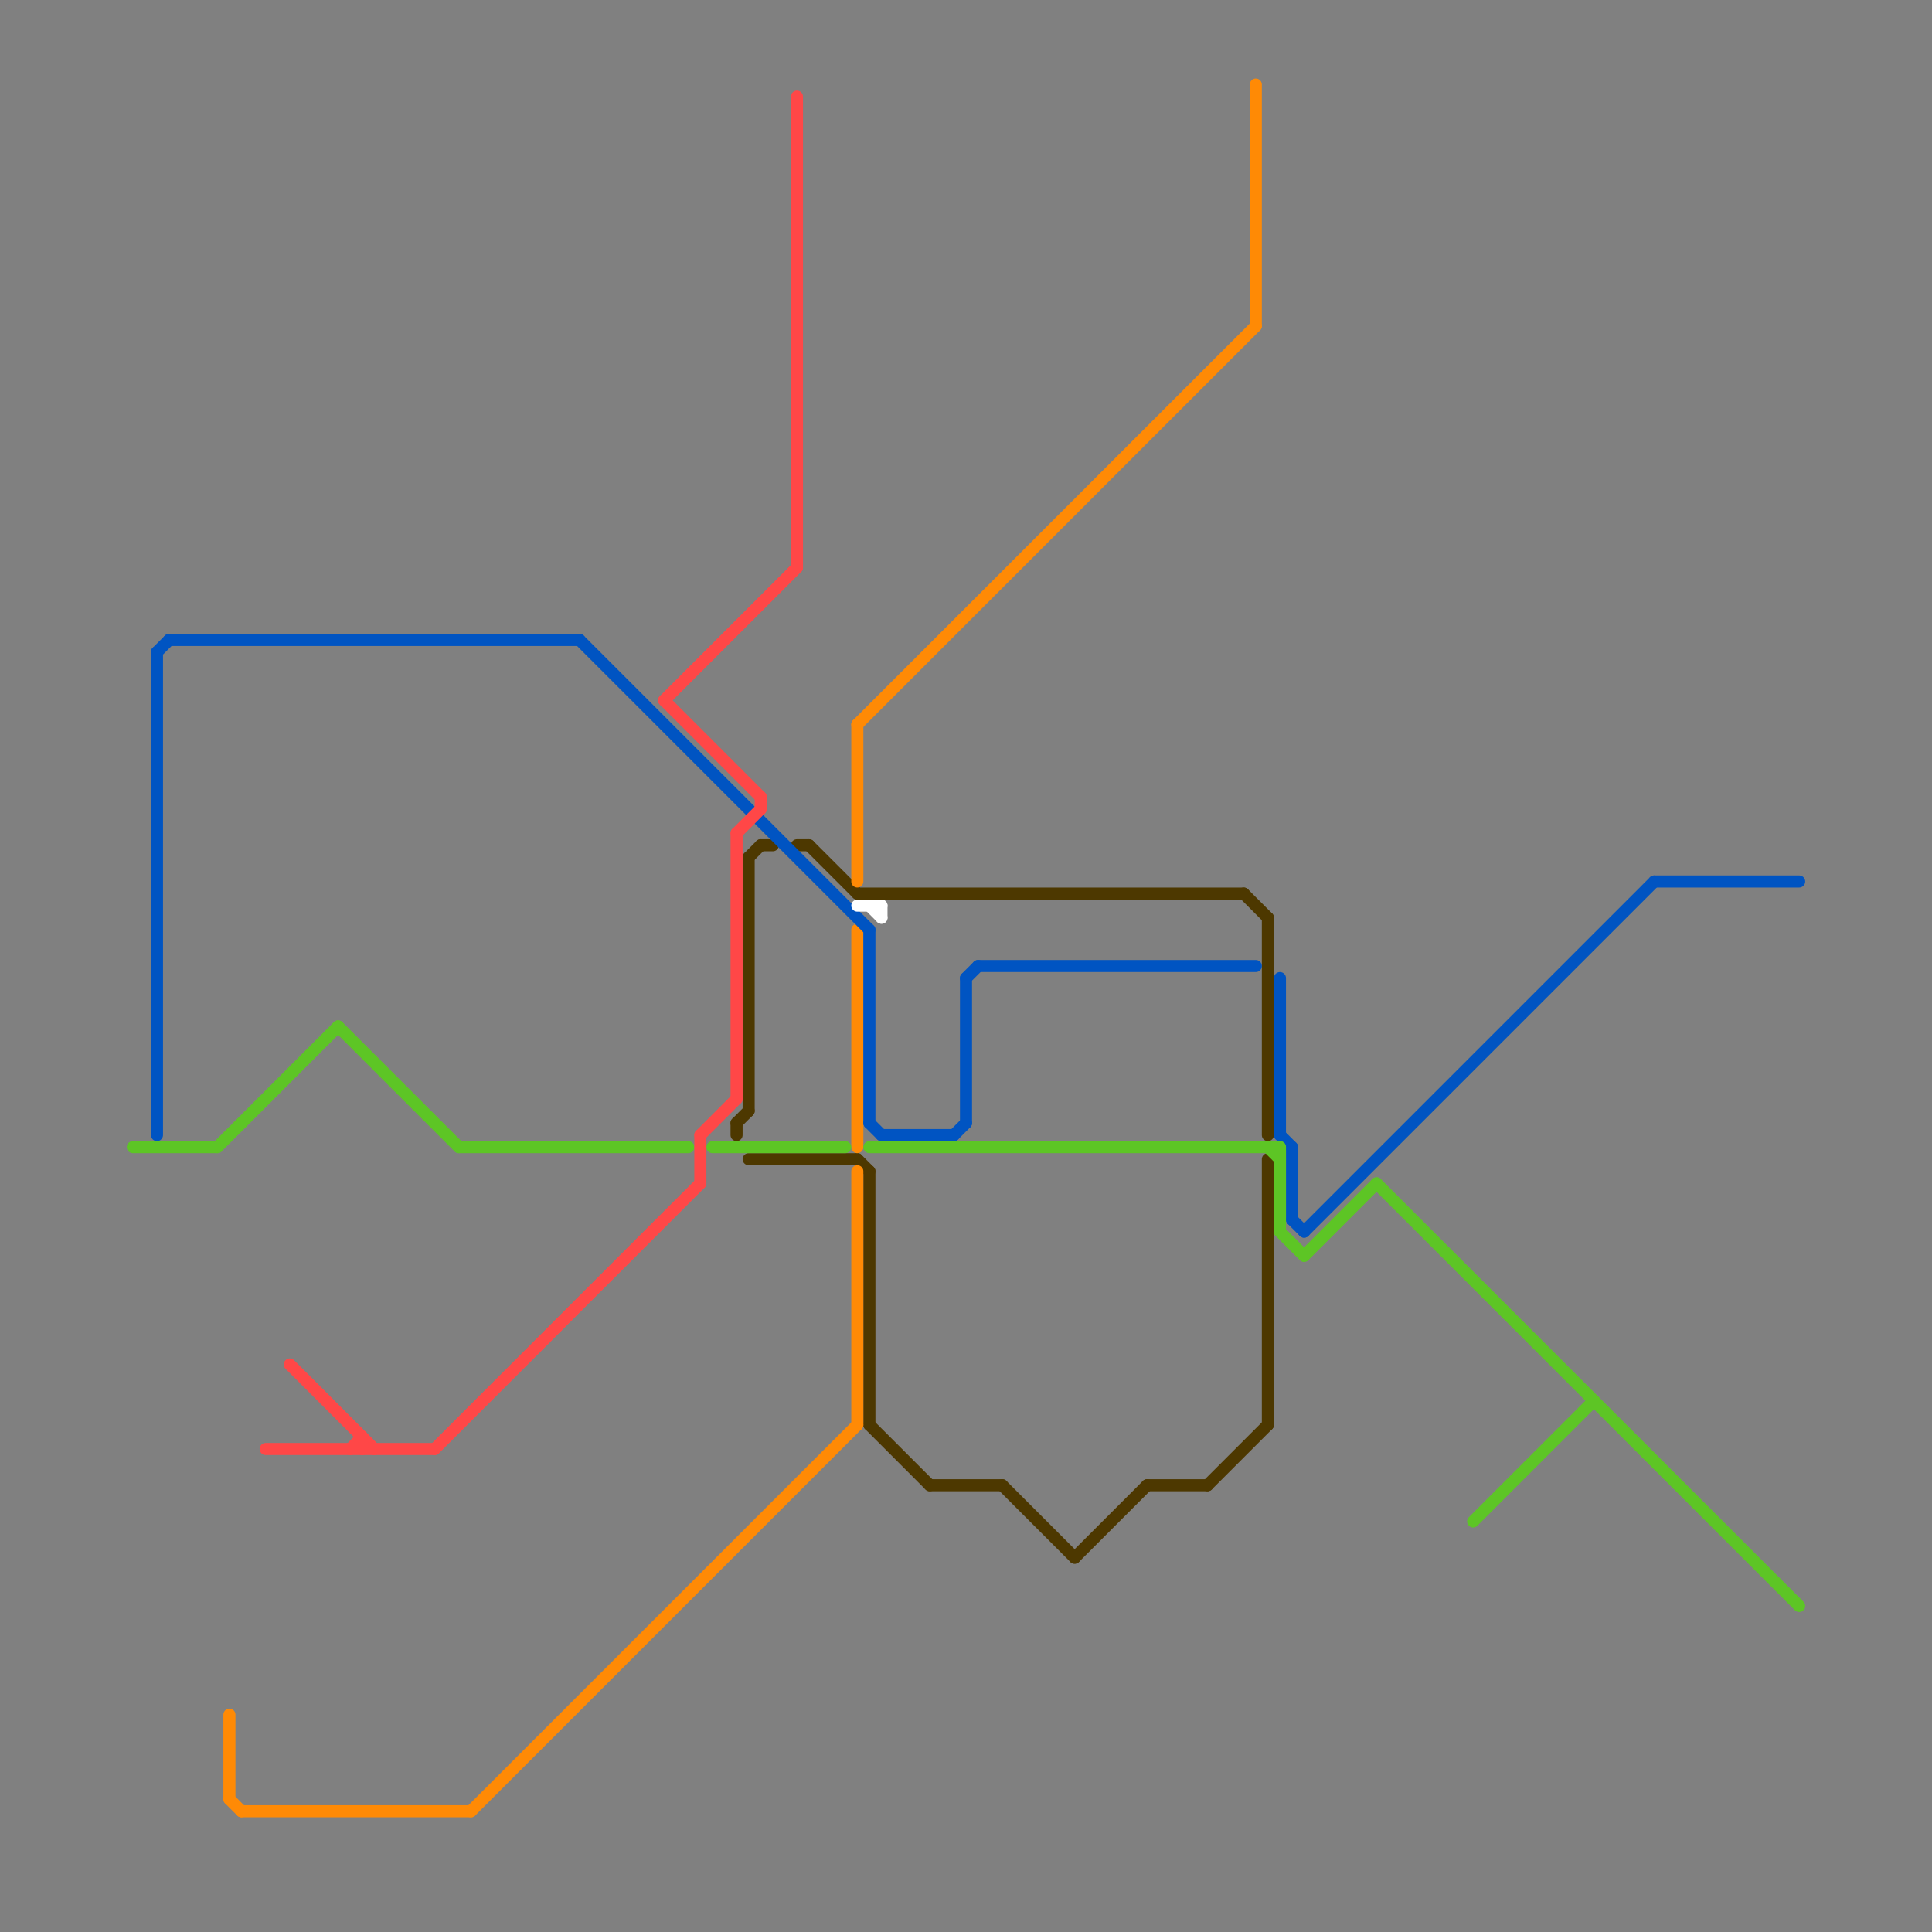 
<svg version="1.1" xmlns="http://www.w3.org/2000/svg" viewBox="0 0 160 160">
<rect x="0" y="0" width="160" height="160" fill="#808080" stroke="none"/>
<style>text { font: 1px Helvetica; font-weight: 600; white-space: pre; dominant-baseline: central; } line { stroke-width: 1; fill: none; stroke-linecap: round; stroke-linejoin: round; } .c0 { stroke: #4d3800 } .c1 { stroke: #ff8a05 } .c2 { stroke: #0054c2 } .c3 { stroke: #5dc525 } .c4 { stroke: #ff4747 } .c5 { stroke: #ffffff }</style><defs><g id="wm-xf"><circle r="1.2" fill="#000"/><circle r="0.9" fill="#fff"/><circle r="0.6" fill="#000"/><circle r="0.3" fill="#fff"/></g><g id="wm"><circle r="0.6" fill="#000"/><circle r="0.3" fill="#fff"/></g></defs><line class="c0" x1="105" y1="76" x2="105" y2="94"/><line class="c0" x1="61" y1="93" x2="61" y2="94"/><line class="c0" x1="103" y1="74" x2="105" y2="76"/><line class="c0" x1="72" y1="118" x2="77" y2="123"/><line class="c0" x1="71" y1="74" x2="103" y2="74"/><line class="c0" x1="100" y1="123" x2="105" y2="118"/><line class="c0" x1="62" y1="96" x2="71" y2="96"/><line class="c0" x1="89" y1="129" x2="95" y2="123"/><line class="c0" x1="61" y1="93" x2="62" y2="92"/><line class="c0" x1="62" y1="71" x2="63" y2="70"/><line class="c0" x1="66" y1="70" x2="67" y2="70"/><line class="c0" x1="77" y1="123" x2="83" y2="123"/><line class="c0" x1="95" y1="123" x2="100" y2="123"/><line class="c0" x1="71" y1="96" x2="72" y2="97"/><line class="c0" x1="67" y1="70" x2="71" y2="74"/><line class="c0" x1="62" y1="71" x2="62" y2="92"/><line class="c0" x1="63" y1="70" x2="64" y2="70"/><line class="c0" x1="105" y1="96" x2="105" y2="118"/><line class="c0" x1="72" y1="97" x2="72" y2="118"/><line class="c0" x1="83" y1="123" x2="89" y2="129"/><line class="c1" x1="71" y1="60" x2="104" y2="27"/><line class="c1" x1="20" y1="150" x2="39" y2="150"/><line class="c1" x1="104" y1="7" x2="104" y2="27"/><line class="c1" x1="71" y1="77" x2="71" y2="95"/><line class="c1" x1="19" y1="142" x2="19" y2="149"/><line class="c1" x1="39" y1="150" x2="71" y2="118"/><line class="c1" x1="71" y1="97" x2="71" y2="118"/><line class="c1" x1="19" y1="149" x2="20" y2="150"/><line class="c1" x1="71" y1="60" x2="71" y2="73"/><line class="c2" x1="108" y1="102" x2="137" y2="73"/><line class="c2" x1="106" y1="81" x2="106" y2="94"/><line class="c2" x1="48" y1="53" x2="72" y2="77"/><line class="c2" x1="80" y1="81" x2="80" y2="93"/><line class="c2" x1="107" y1="95" x2="107" y2="101"/><line class="c2" x1="106" y1="94" x2="107" y2="95"/><line class="c2" x1="13" y1="54" x2="14" y2="53"/><line class="c2" x1="137" y1="73" x2="149" y2="73"/><line class="c2" x1="79" y1="94" x2="80" y2="93"/><line class="c2" x1="80" y1="81" x2="81" y2="80"/><line class="c2" x1="107" y1="101" x2="108" y2="102"/><line class="c2" x1="72" y1="77" x2="72" y2="93"/><line class="c2" x1="81" y1="80" x2="104" y2="80"/><line class="c2" x1="72" y1="93" x2="73" y2="94"/><line class="c2" x1="14" y1="53" x2="48" y2="53"/><line class="c2" x1="73" y1="94" x2="79" y2="94"/><line class="c2" x1="13" y1="54" x2="13" y2="94"/><line class="c3" x1="28" y1="85" x2="38" y2="95"/><line class="c3" x1="106" y1="95" x2="106" y2="102"/><line class="c3" x1="108" y1="104" x2="114" y2="98"/><line class="c3" x1="122" y1="126" x2="132" y2="116"/><line class="c3" x1="18" y1="95" x2="28" y2="85"/><line class="c3" x1="114" y1="98" x2="149" y2="133"/><line class="c3" x1="105" y1="95" x2="106" y2="96"/><line class="c3" x1="106" y1="102" x2="108" y2="104"/><line class="c3" x1="11" y1="95" x2="18" y2="95"/><line class="c3" x1="59" y1="95" x2="70" y2="95"/><line class="c3" x1="38" y1="95" x2="57" y2="95"/><line class="c3" x1="72" y1="95" x2="106" y2="95"/><line class="c4" x1="24" y1="113" x2="31" y2="120"/><line class="c4" x1="58" y1="94" x2="58" y2="98"/><line class="c4" x1="36" y1="120" x2="58" y2="98"/><line class="c4" x1="58" y1="94" x2="61" y2="91"/><line class="c4" x1="29" y1="120" x2="30" y2="119"/><line class="c4" x1="55" y1="58" x2="66" y2="47"/><line class="c4" x1="30" y1="119" x2="30" y2="120"/><line class="c4" x1="55" y1="58" x2="63" y2="66"/><line class="c4" x1="61" y1="69" x2="61" y2="91"/><line class="c4" x1="22" y1="120" x2="36" y2="120"/><line class="c4" x1="63" y1="66" x2="63" y2="67"/><line class="c4" x1="61" y1="69" x2="63" y2="67"/><line class="c4" x1="66" y1="8" x2="66" y2="47"/><line class="c5" x1="71" y1="75" x2="73" y2="75"/><line class="c5" x1="73" y1="75" x2="73" y2="76"/><line class="c5" x1="72" y1="75" x2="73" y2="76"/>
</svg>
